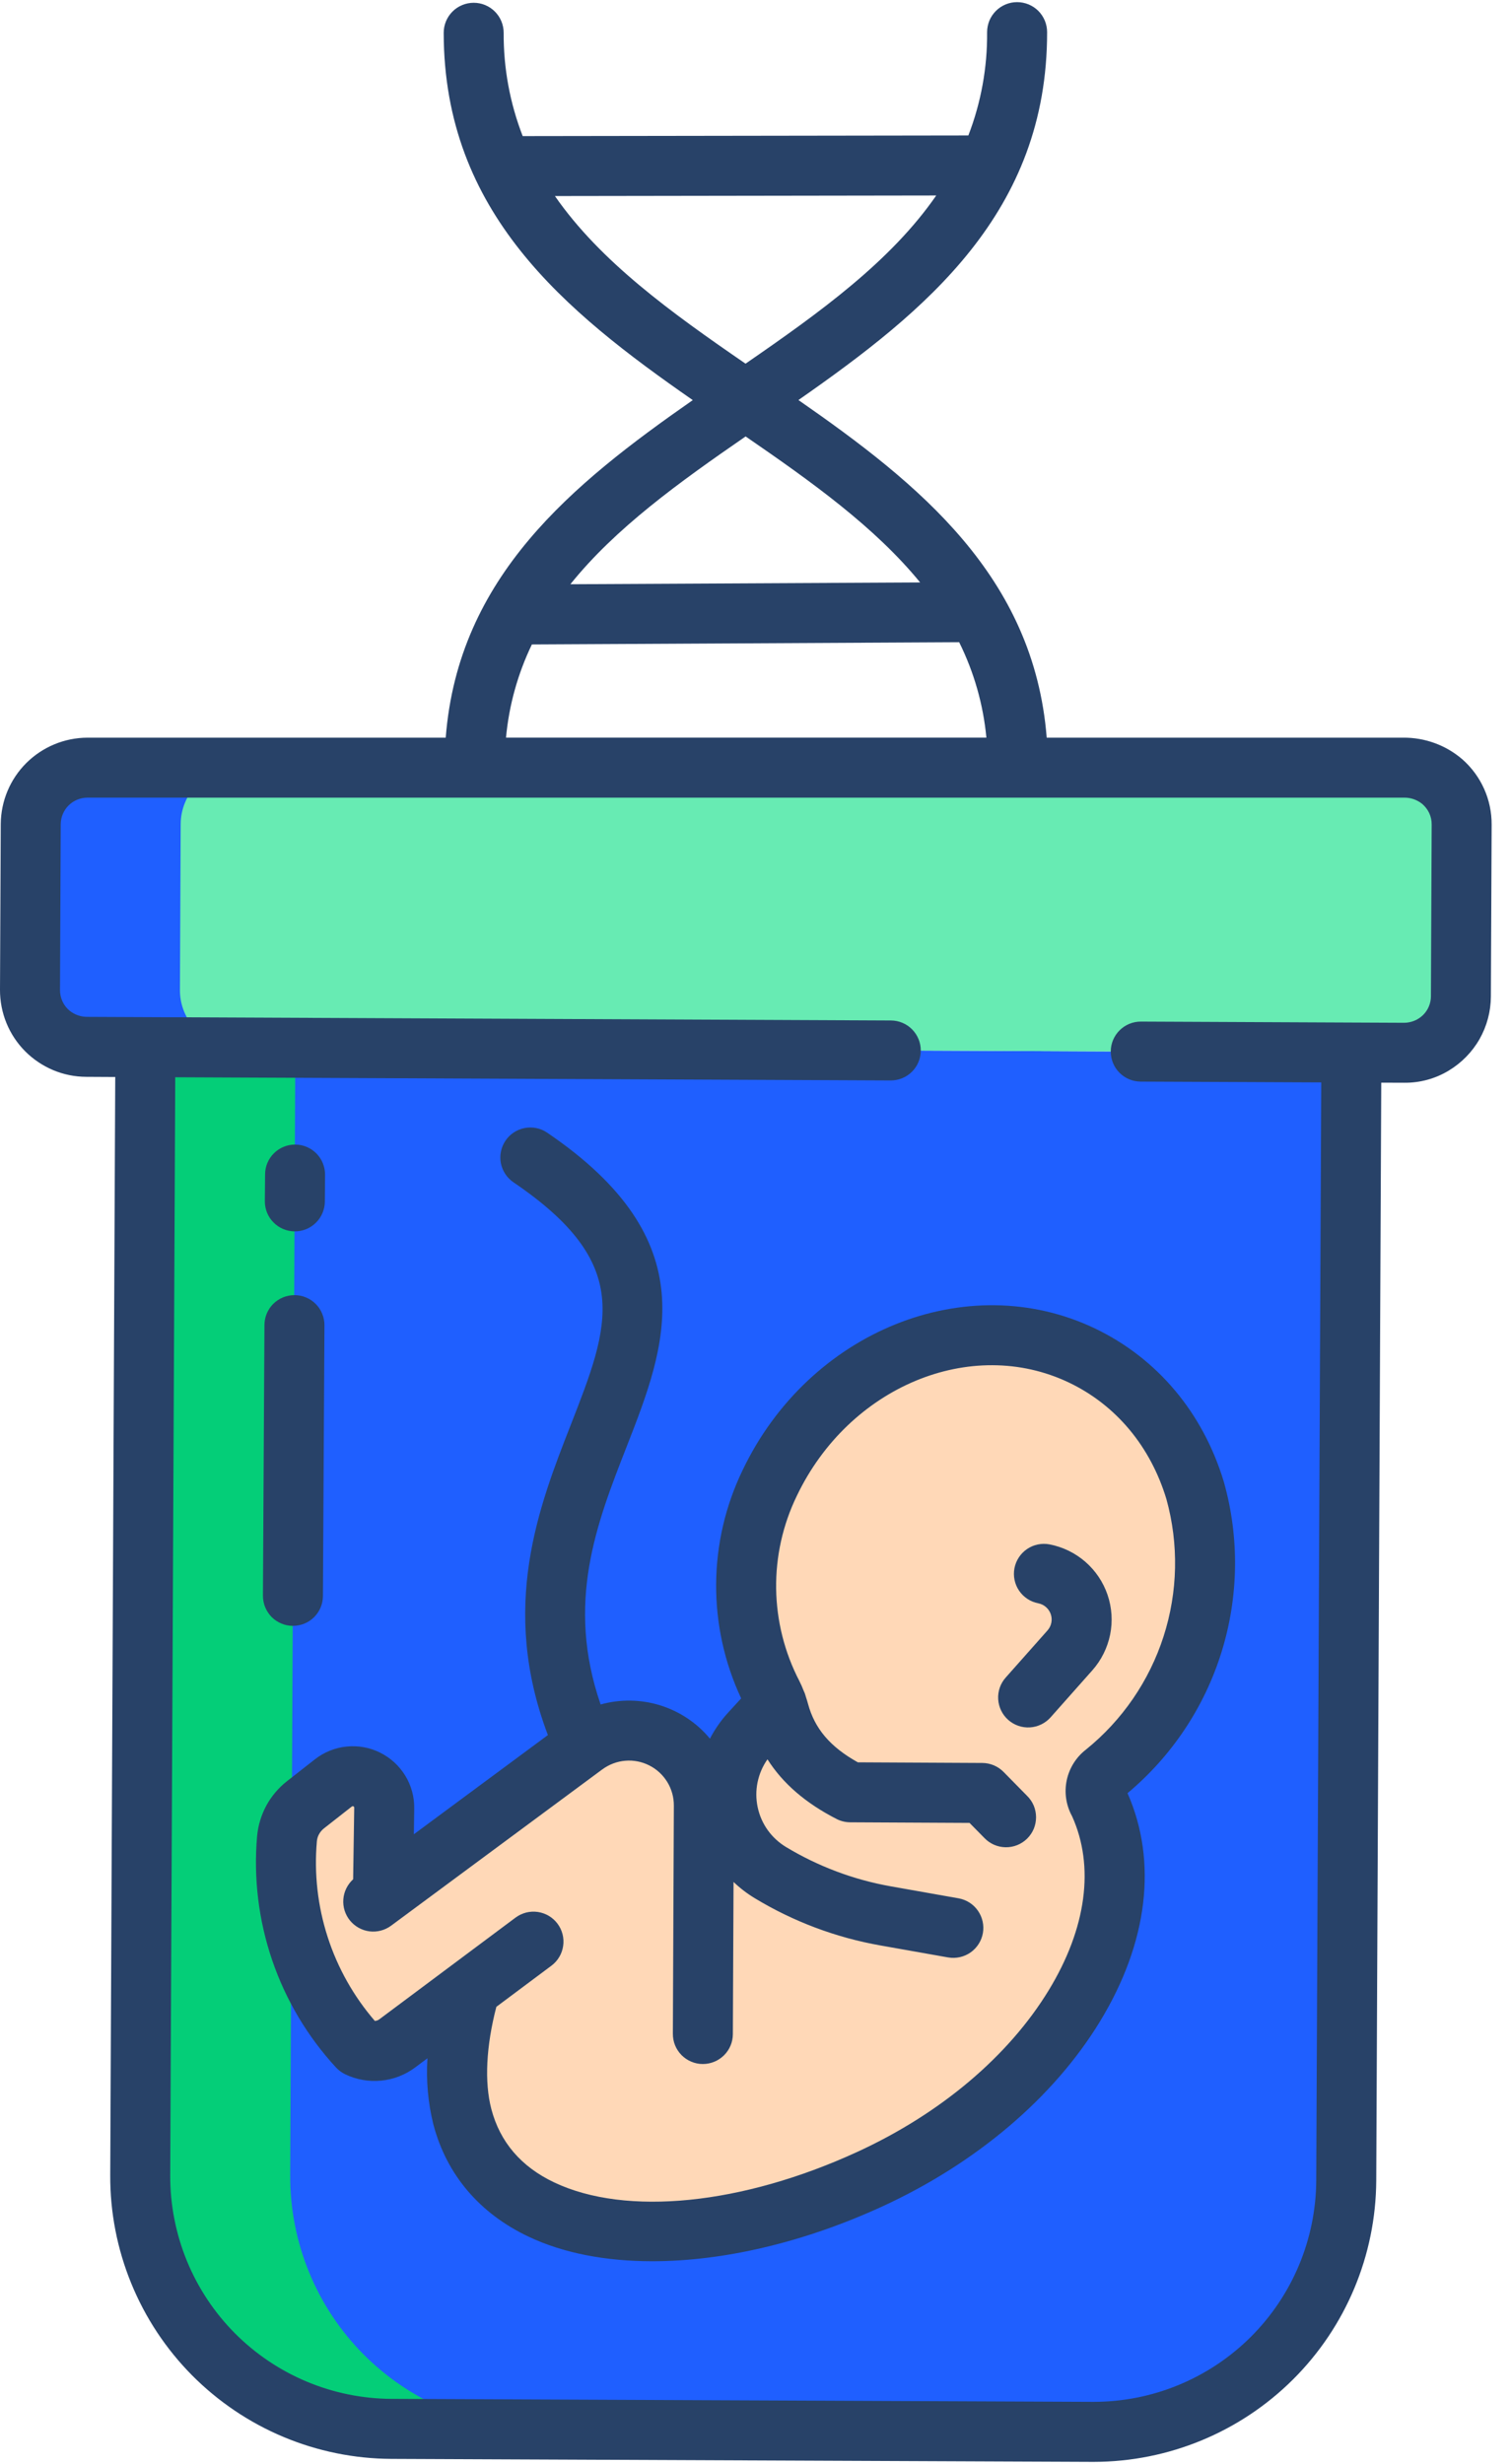 <svg xmlns="http://www.w3.org/2000/svg" width="38" height="62" viewBox="0 0 38 62" fill="none"><path d="M34.008 26.484L33.88 54.869C33.872 56.553 33.196 58.165 32 59.351C30.803 60.537 29.186 61.199 27.502 61.192L9.853 61.117C9.019 61.114 8.194 60.946 7.424 60.623C6.655 60.301 5.957 59.83 5.37 59.237C4.782 58.645 4.317 57.942 4.002 57.17C3.686 56.398 3.525 55.571 3.529 54.737L3.658 26.352V26.348L34.008 26.484Z" fill="#1F5FFF"></path><path d="M7.303 54.737L7.432 26.365L3.658 26.348V26.352L3.529 54.737C3.525 55.571 3.686 56.398 4.002 57.17C4.317 57.942 4.782 58.645 5.37 59.237C5.957 59.83 6.655 60.301 7.424 60.623C8.194 60.946 9.019 61.114 9.853 61.117H13.627C12.793 61.114 11.968 60.946 11.198 60.623C10.429 60.301 9.731 59.83 9.143 59.237C8.556 58.645 8.091 57.942 7.776 57.17C7.46 56.398 7.299 55.571 7.303 54.737Z" fill="#04CE78"></path><path d="M35.357 19.316H2.198C1.821 19.316 1.46 19.465 1.193 19.731C0.926 19.997 0.775 20.358 0.773 20.735L0.754 24.91C0.753 25.097 0.789 25.283 0.86 25.456C0.931 25.629 1.035 25.787 1.167 25.92C1.299 26.053 1.455 26.159 1.628 26.231C1.801 26.303 1.986 26.341 2.173 26.342L35.332 26.49C35.71 26.492 36.073 26.343 36.342 26.077C36.61 25.811 36.762 25.449 36.764 25.071L36.782 20.747C36.783 20.56 36.747 20.374 36.676 20.2C36.605 20.026 36.5 19.869 36.367 19.736C36.235 19.603 36.077 19.497 35.904 19.425C35.731 19.353 35.545 19.316 35.357 19.316Z" fill="#67EBB3"></path><path d="M4.528 24.91L4.547 20.735C4.549 20.358 4.7 19.997 4.967 19.731C5.234 19.465 5.595 19.316 5.972 19.316H2.198C1.821 19.316 1.46 19.465 1.193 19.731C0.926 19.997 0.775 20.358 0.773 20.735L0.754 24.91C0.753 25.097 0.789 25.283 0.86 25.456C0.931 25.629 1.035 25.787 1.167 25.92C1.299 26.053 1.455 26.159 1.628 26.231C1.801 26.303 1.986 26.341 2.173 26.342H5.947C5.76 26.341 5.574 26.303 5.402 26.231C5.229 26.159 5.073 26.053 4.941 25.92C4.809 25.787 4.705 25.629 4.634 25.456C4.563 25.283 4.527 25.097 4.528 24.91Z" fill="#1F5FFF"></path><path d="M17.709 46.215H17.71L18.373 45.807C18.26 45.426 18.247 45.023 18.337 44.636C18.426 44.249 18.615 43.892 18.884 43.6L19.545 42.882C19.516 42.8 19.483 42.719 19.444 42.642C19.02 41.821 18.792 40.913 18.779 39.99C18.766 39.066 18.968 38.152 19.369 37.32C20.862 34.189 24.379 32.75 27.225 34.107C30.07 35.465 31.167 39.103 29.674 42.235C29.242 43.167 28.597 43.985 27.791 44.622C27.685 44.704 27.612 44.821 27.585 44.952C27.557 45.083 27.577 45.22 27.641 45.337L27.656 45.364C29.085 48.475 26.503 52.714 21.89 54.835C17.276 56.956 12.502 56.574 11.636 53.263C11.407 52.388 11.479 51.257 11.829 50.05L9.998 51.417C9.858 51.521 9.692 51.585 9.518 51.602C9.344 51.619 9.169 51.588 9.012 51.513C7.845 50.249 7.197 48.593 7.196 46.873C7.196 46.672 7.205 46.471 7.223 46.268C7.237 46.102 7.286 45.941 7.365 45.794C7.445 45.648 7.554 45.519 7.684 45.415L8.39 44.863C8.508 44.771 8.649 44.714 8.798 44.699C8.946 44.684 9.096 44.711 9.23 44.777C9.364 44.844 9.476 44.947 9.554 45.074C9.632 45.202 9.672 45.349 9.669 45.498L9.637 47.67L14.71 43.916C14.991 43.708 15.324 43.582 15.672 43.553C16.02 43.524 16.37 43.592 16.682 43.75C16.993 43.908 17.255 44.149 17.437 44.447C17.619 44.746 17.715 45.089 17.713 45.438L17.709 46.215Z" fill="#FFD8B7"></path><path d="M18.687 36.996C18.255 37.89 18.028 38.869 18.022 39.862C18.016 40.855 18.231 41.837 18.652 42.736L18.328 43.089C18.146 43.287 17.991 43.51 17.866 43.749C17.54 43.355 17.106 43.065 16.618 42.912C16.13 42.76 15.607 42.752 15.115 42.889C14.234 40.332 15.011 38.342 15.766 36.412C16.762 33.865 17.792 31.232 13.77 28.501C13.688 28.445 13.596 28.406 13.499 28.386C13.402 28.366 13.302 28.365 13.204 28.384C13.107 28.403 13.014 28.44 12.931 28.495C12.848 28.549 12.777 28.619 12.722 28.701C12.666 28.783 12.627 28.876 12.607 28.973C12.587 29.07 12.586 29.17 12.604 29.267C12.623 29.364 12.661 29.457 12.715 29.54C12.77 29.623 12.84 29.694 12.922 29.75C15.947 31.804 15.35 33.331 14.36 35.862C13.557 37.915 12.57 40.443 13.788 43.659L10.415 46.155L10.424 45.509C10.429 45.217 10.351 44.93 10.199 44.681C10.047 44.432 9.827 44.231 9.566 44.101C9.305 43.971 9.012 43.918 8.721 43.948C8.431 43.977 8.155 44.089 7.925 44.269L7.219 44.822C7.007 44.989 6.831 45.197 6.702 45.434C6.574 45.672 6.495 45.933 6.47 46.202C6.378 47.257 6.507 48.32 6.849 49.323C7.191 50.326 7.739 51.246 8.457 52.025C8.522 52.095 8.6 52.152 8.686 52.194C8.967 52.329 9.281 52.385 9.592 52.354C9.903 52.324 10.2 52.209 10.45 52.021L10.757 51.792C10.721 52.35 10.771 52.91 10.905 53.453C11.236 54.718 12.066 55.696 13.305 56.282C14.179 56.696 15.243 56.899 16.416 56.899C18.195 56.899 20.221 56.431 22.204 55.52C24.571 54.432 26.517 52.779 27.683 50.863C28.89 48.881 29.134 46.846 28.375 45.121C29.49 44.188 30.313 42.952 30.743 41.562C31.173 40.172 31.193 38.688 30.799 37.288C30.274 35.546 29.12 34.175 27.55 33.425C24.333 31.892 20.357 33.493 18.687 36.996ZM26.9 34.789C28.082 35.352 28.953 36.395 29.354 37.724C29.667 38.857 29.642 40.057 29.282 41.176C28.922 42.296 28.243 43.286 27.328 44.025C27.081 44.216 26.91 44.489 26.845 44.795C26.78 45.101 26.827 45.42 26.976 45.695L26.979 45.7C27.55 46.965 27.343 48.519 26.393 50.078C25.382 51.739 23.67 53.185 21.573 54.148C18.679 55.478 15.758 55.773 13.95 54.917C13.116 54.523 12.583 53.901 12.365 53.07C12.187 52.391 12.234 51.484 12.491 50.497L13.877 49.462C13.957 49.402 14.024 49.328 14.074 49.243C14.125 49.158 14.158 49.063 14.172 48.965C14.187 48.867 14.181 48.767 14.157 48.671C14.133 48.575 14.09 48.485 14.03 48.405C13.971 48.326 13.897 48.259 13.811 48.208C13.726 48.158 13.632 48.124 13.534 48.11C13.436 48.096 13.336 48.101 13.24 48.125C13.144 48.15 13.053 48.193 12.974 48.252L9.546 50.811C9.513 50.836 9.474 50.85 9.433 50.852C8.9 50.234 8.496 49.517 8.246 48.741C7.995 47.965 7.903 47.146 7.974 46.334C7.979 46.271 7.998 46.209 8.028 46.154C8.059 46.098 8.1 46.049 8.15 46.009L8.855 45.456C8.861 45.452 8.867 45.45 8.874 45.449C8.881 45.448 8.888 45.45 8.894 45.453C8.9 45.456 8.906 45.46 8.909 45.466C8.913 45.472 8.915 45.479 8.914 45.486L8.887 47.288C8.744 47.418 8.655 47.598 8.64 47.791C8.625 47.984 8.685 48.175 8.807 48.325C8.93 48.475 9.105 48.573 9.297 48.598C9.489 48.622 9.683 48.572 9.839 48.458L15.15 44.528L15.155 44.525L15.159 44.522C15.327 44.398 15.527 44.322 15.735 44.305C15.944 44.287 16.153 44.328 16.34 44.423C16.527 44.517 16.683 44.662 16.793 44.841C16.902 45.019 16.959 45.225 16.958 45.434L16.933 51.178C16.933 51.277 16.952 51.376 16.989 51.467C17.027 51.559 17.082 51.642 17.152 51.713C17.222 51.783 17.305 51.839 17.396 51.877C17.487 51.916 17.585 51.936 17.684 51.936H17.688C17.888 51.936 18.079 51.857 18.221 51.716C18.362 51.576 18.442 51.385 18.443 51.185L18.46 47.355C18.624 47.512 18.805 47.65 18.999 47.767C19.97 48.354 21.041 48.756 22.158 48.953L23.864 49.255C24.061 49.288 24.263 49.242 24.426 49.128C24.589 49.013 24.7 48.838 24.735 48.642C24.769 48.446 24.725 48.244 24.611 48.08C24.498 47.916 24.324 47.804 24.128 47.768L22.421 47.466C21.487 47.301 20.591 46.965 19.779 46.475C19.598 46.365 19.441 46.22 19.318 46.048C19.196 45.876 19.11 45.68 19.067 45.473C19.023 45.266 19.022 45.052 19.065 44.845C19.108 44.638 19.192 44.442 19.314 44.269C19.698 44.875 20.274 45.372 21.054 45.771C21.159 45.825 21.275 45.853 21.393 45.854L24.399 45.869L24.772 46.248C24.841 46.321 24.924 46.378 25.016 46.419C25.108 46.459 25.206 46.48 25.307 46.482C25.407 46.483 25.506 46.465 25.599 46.428C25.692 46.39 25.777 46.335 25.848 46.265C25.919 46.195 25.976 46.111 26.015 46.019C26.053 45.926 26.073 45.827 26.073 45.727C26.073 45.627 26.053 45.528 26.015 45.435C25.976 45.343 25.919 45.259 25.848 45.189L25.255 44.586C25.185 44.515 25.102 44.459 25.01 44.42C24.918 44.382 24.82 44.361 24.721 44.361L21.588 44.345C20.891 43.956 20.502 43.497 20.334 42.873C20.322 42.825 20.303 42.767 20.283 42.705C20.27 42.652 20.252 42.601 20.228 42.552C20.195 42.464 20.157 42.379 20.115 42.296C19.743 41.579 19.544 40.785 19.532 39.978C19.521 39.171 19.698 38.372 20.05 37.645C21.361 34.895 24.434 33.613 26.9 34.789Z" fill="#284268"></path><path d="M25.372 43.277C25.522 43.41 25.718 43.478 25.918 43.466C26.118 43.454 26.305 43.363 26.438 43.214L27.489 42.03C27.715 41.775 27.869 41.465 27.937 41.132C28.004 40.798 27.982 40.453 27.872 40.13C27.762 39.808 27.569 39.521 27.312 39.298C27.055 39.075 26.743 38.924 26.409 38.86C26.213 38.824 26.01 38.866 25.845 38.979C25.68 39.092 25.567 39.265 25.529 39.461C25.492 39.658 25.534 39.861 25.646 40.026C25.758 40.191 25.931 40.305 26.127 40.343C26.199 40.357 26.267 40.389 26.322 40.438C26.378 40.486 26.419 40.548 26.443 40.617C26.467 40.687 26.472 40.761 26.457 40.834C26.442 40.906 26.409 40.972 26.36 41.027L25.309 42.212C25.176 42.361 25.108 42.557 25.12 42.757C25.132 42.957 25.222 43.144 25.372 43.277ZM7.414 30.985H7.42C7.619 30.985 7.81 30.906 7.951 30.766C8.093 30.626 8.173 30.435 8.175 30.236L8.18 29.561C8.181 29.462 8.162 29.364 8.125 29.272C8.088 29.18 8.033 29.096 7.964 29.026C7.894 28.955 7.811 28.898 7.72 28.86C7.629 28.821 7.531 28.801 7.432 28.8H7.425C7.226 28.8 7.035 28.879 6.894 29.019C6.752 29.159 6.672 29.349 6.671 29.549L6.665 30.224C6.664 30.323 6.683 30.421 6.72 30.513C6.757 30.605 6.812 30.689 6.882 30.759C6.951 30.83 7.034 30.886 7.125 30.925C7.217 30.964 7.315 30.984 7.414 30.985ZM7.368 40.911H7.372C7.572 40.911 7.763 40.833 7.905 40.692C8.046 40.551 8.126 40.36 8.127 40.161L8.165 33.348C8.166 33.249 8.147 33.151 8.109 33.059C8.072 32.967 8.017 32.883 7.947 32.813C7.877 32.742 7.794 32.686 7.703 32.648C7.612 32.609 7.514 32.589 7.414 32.589H7.41C7.21 32.589 7.019 32.668 6.877 32.808C6.736 32.949 6.656 33.14 6.655 33.34L6.617 40.153C6.617 40.252 6.636 40.35 6.673 40.442C6.711 40.533 6.766 40.617 6.835 40.688C6.905 40.758 6.988 40.814 7.08 40.852C7.171 40.891 7.269 40.911 7.368 40.911Z" fill="#284268"></path><path d="M2.17 27.096L2.9 27.1L2.774 54.734C2.77 55.667 2.949 56.592 3.303 57.456C3.656 58.32 4.176 59.106 4.833 59.769C5.49 60.431 6.271 60.958 7.132 61.319C7.993 61.68 8.916 61.868 9.85 61.872L27.499 61.947H27.529C29.407 61.944 31.208 61.199 32.539 59.874C33.87 58.549 34.623 56.751 34.634 54.873L34.76 27.243L35.33 27.245H35.34C35.734 27.249 36.122 27.143 36.459 26.939C36.781 26.745 37.048 26.472 37.234 26.146C37.419 25.819 37.517 25.451 37.519 25.075L37.538 20.752C37.54 20.442 37.476 20.135 37.35 19.853C37.224 19.57 37.038 19.317 36.807 19.112C36.391 18.751 35.858 18.556 35.308 18.562H26.341C26.018 14.5 23.13 12.177 20.093 10.066C23.308 7.823 26.356 5.343 26.351 0.808C26.351 0.608 26.271 0.416 26.13 0.274C25.988 0.133 25.796 0.054 25.596 0.054H25.595C25.496 0.054 25.398 0.073 25.306 0.112C25.215 0.15 25.132 0.205 25.062 0.275C24.992 0.346 24.936 0.429 24.898 0.52C24.861 0.612 24.841 0.71 24.841 0.809C24.849 1.698 24.689 2.58 24.369 3.409L13.154 3.425C12.832 2.596 12.67 1.713 12.675 0.824C12.675 0.624 12.595 0.432 12.454 0.291C12.312 0.149 12.121 0.07 11.921 0.07H11.92C11.82 0.07 11.722 0.09 11.631 0.128C11.539 0.166 11.456 0.221 11.386 0.292C11.316 0.362 11.261 0.445 11.223 0.537C11.185 0.628 11.166 0.726 11.166 0.826C11.171 5.356 14.218 7.831 17.434 10.068C14.406 12.18 11.531 14.505 11.217 18.562H2.199C1.623 18.564 1.072 18.793 0.663 19.199C0.255 19.605 0.024 20.156 0.019 20.732L2.39172e-05 24.907C-0.001 25.193 0.054 25.477 0.162 25.742C0.27 26.007 0.43 26.248 0.631 26.451C0.833 26.654 1.073 26.816 1.337 26.927C1.601 27.038 1.884 27.095 2.17 27.096ZM13.965 4.933L23.561 4.919C22.419 6.572 20.641 7.856 18.762 9.151C16.885 7.861 15.109 6.581 13.965 4.933ZM18.764 10.982C20.43 12.127 22.018 13.264 23.156 14.656L14.354 14.701C15.488 13.289 17.085 12.14 18.764 10.982ZM13.385 16.216L24.138 16.16C24.511 16.912 24.744 17.726 24.823 18.561H12.734C12.809 17.747 13.03 16.953 13.385 16.216L13.385 16.216ZM1.528 20.739C1.53 20.562 1.601 20.392 1.726 20.267C1.852 20.142 2.022 20.072 2.199 20.071H35.334C35.499 20.068 35.66 20.124 35.789 20.227C35.864 20.291 35.925 20.37 35.967 20.459C36.008 20.549 36.03 20.646 36.029 20.745L36.01 25.068C36.01 25.157 35.992 25.244 35.958 25.325C35.924 25.406 35.874 25.48 35.811 25.542C35.684 25.665 35.514 25.735 35.336 25.736L28.711 25.706C28.511 25.705 28.318 25.784 28.176 25.925C28.034 26.066 27.953 26.257 27.953 26.457C27.952 26.658 28.03 26.85 28.171 26.992C28.312 27.134 28.504 27.215 28.704 27.216L33.25 27.236L33.124 54.866C33.116 56.345 32.523 57.761 31.475 58.805C30.427 59.848 29.008 60.435 27.529 60.437H27.505L9.857 60.362C9.122 60.359 8.395 60.211 7.717 59.927C7.039 59.643 6.424 59.228 5.906 58.706C5.389 58.184 4.979 57.565 4.701 56.885C4.423 56.204 4.281 55.476 4.284 54.741L4.41 27.107L22.414 27.187C22.614 27.188 22.806 27.11 22.949 26.969C23.091 26.828 23.171 26.636 23.172 26.436C23.173 26.236 23.094 26.044 22.953 25.901C22.813 25.759 22.621 25.679 22.421 25.678L2.202 25.587C2.038 25.589 1.877 25.534 1.749 25.43C1.674 25.367 1.613 25.288 1.572 25.199C1.531 25.109 1.51 25.012 1.51 24.913L1.528 20.739Z" fill="#284268"></path></svg>